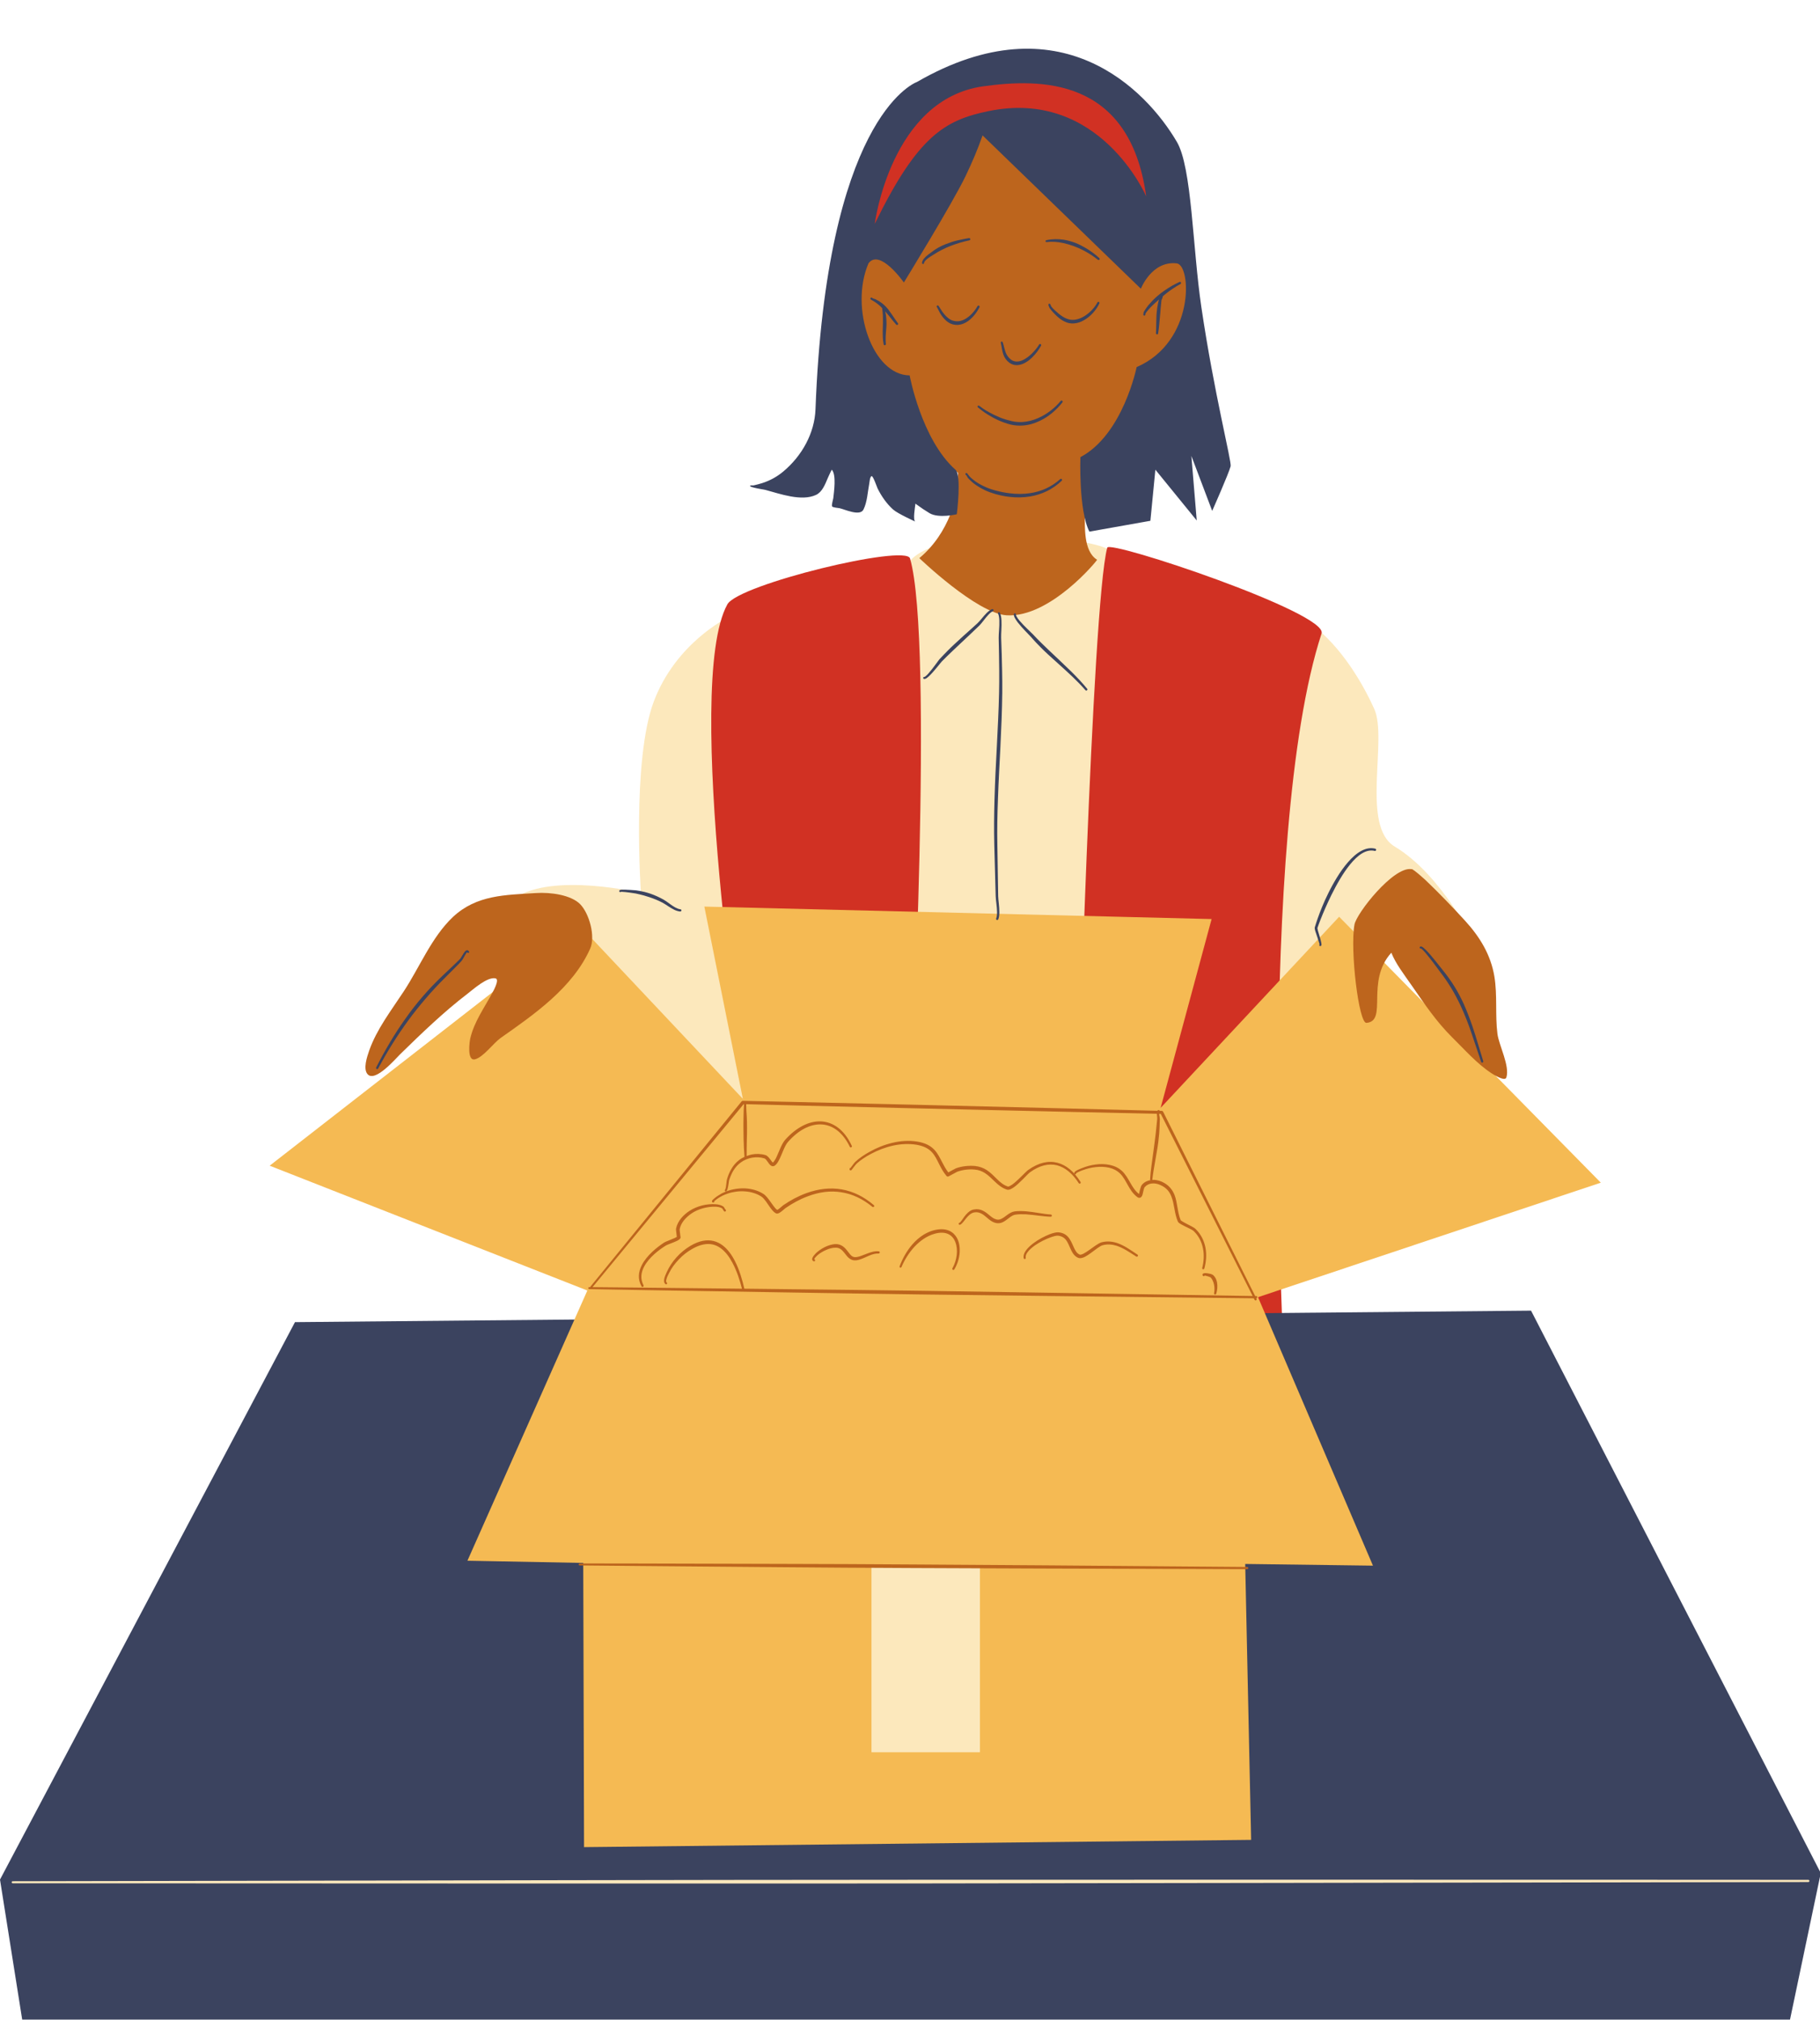 <?xml version="1.0" encoding="UTF-8"?><svg xmlns="http://www.w3.org/2000/svg" xmlns:xlink="http://www.w3.org/1999/xlink" height="107.8" preserveAspectRatio="xMidYMid meet" version="1.0" viewBox="0.0 -2.6 97.1 107.8" width="97.1" zoomAndPan="magnify"><defs><clipPath id="a"><path d="M 0 67 L 97.141 67 L 97.141 105.16 L 0 105.16 Z M 0 67"/></clipPath></defs><g><g id="change1_1"><path d="M 65.176 53.258 L 69.984 30.742 C 69.984 30.742 71.797 31.887 73.316 35.219 C 74.051 36.836 72.582 41.477 74.41 42.57 C 76.934 44.082 78.68 47.715 78.68 47.715 C 77.902 47.723 72.809 45.863 72.836 47.938 L 71.391 46.438 Z M 38.801 30.371 C 38.801 30.371 36.066 31.695 34.883 34.824 C 33.699 37.953 34.195 45.051 34.195 45.051 C 34.195 45.051 29.547 43.93 27.473 45.309 C 26.902 45.688 31.016 47.652 31.016 47.652 L 40.016 57.062 L 39.559 46.859 Z M 48.344 27.68 C 49.27 25.301 58.215 25.977 59.18 26.754 C 61.25 28.426 58.023 56.227 58.023 56.227 L 47.574 57.043 C 47.574 57.043 46.379 32.723 48.344 27.68" fill="#fce8bc" fill-rule="evenodd"/></g><g id="change2_1"><path d="M 47.863 9.922 L 47.852 9.926 C 47.863 9.914 47.867 9.914 47.863 9.922 Z M 47.992 9.914 L 48.023 9.281 C 48.293 8.672 48.613 8.094 48.984 7.539 C 50.324 5.562 53.375 2.625 55.996 4.141 C 57.309 4.898 57.797 6.516 58.828 7.566 C 59.355 8.105 60.613 8.293 61 8.926 L 61.074 8.922 C 61.391 9.898 61.445 10.898 61.402 11.906 C 61.953 11.375 63.078 10.582 63.555 11.547 C 63.867 12.184 63.664 13.059 63.465 13.695 C 63.023 15.121 62.09 16.492 60.707 16.996 C 60.234 18.891 59.414 20.598 57.82 22.059 C 57.84 23.078 57.824 24.082 57.871 24.91 C 57.898 25.422 57.777 26.805 58.531 27.266 C 58.562 27.281 56.035 30.367 53.711 30.23 C 52.113 30.133 49.047 27.18 49.047 27.18 C 50.625 25.871 51.191 23.801 51.109 22.629 C 50.266 21.938 49.633 20.965 49.164 19.922 C 48.773 19.16 48.512 18.363 48.344 17.535 C 45.746 17.562 45.148 13.074 46.234 11.344 C 46.672 10.648 47.352 11.266 47.699 11.711 C 47.738 11.762 47.777 11.809 47.812 11.859 C 47.812 11.707 47.809 11.551 47.809 11.398 C 47.805 11.082 47.797 10.77 47.805 10.453 C 47.805 10.332 47.809 10.215 47.816 10.094 C 47.82 10.051 47.863 9.949 47.863 9.922 L 47.992 9.914" fill="#bd651d" fill-rule="evenodd"/></g><g id="change3_1"><path d="M 59.074 26.621 C 58.254 29.637 57.488 57.285 57.488 57.285 L 68.504 70.035 C 68.504 70.035 66.988 41.961 70.508 31.199 C 70.867 30.105 59.188 26.195 59.074 26.621 Z M 38.805 29.648 C 36.426 33.969 39.742 55.34 39.742 55.34 L 48.59 55.656 C 48.59 55.656 49.84 31.641 48.551 27.195 C 48.328 26.422 39.398 28.574 38.805 29.648" fill="#d13123" fill-rule="evenodd"/></g><g clip-path="url(#a)" id="change4_1"><path d="M 15.738 67.945 L 81.684 67.332 L 97.141 97.34 L 95.5 105.16 L 1.184 105.16 L 0 97.688 L 15.738 67.945" fill="#3b435f" fill-rule="evenodd"/></g><g id="change5_1"><path d="M 39.633 56.031 L 37.578 45.773 L 64.641 46.438 L 61.922 56.512 L 71.445 46.316 L 85.406 60.504 L 67.117 66.613 L 73.25 80.938 L 66.434 80.848 L 66.75 95.57 L 31.16 95.957 L 31.117 80.793 L 24.938 80.676 L 31.336 66.258 L 14.387 59.598 L 30.891 46.75 L 39.633 56.031" fill="#f5ba53" fill-rule="evenodd"/></g><g id="change2_2"><path d="M 79.891 52.562 C 79.762 51.543 79.895 50.516 79.727 49.496 C 79.531 48.332 78.945 47.383 78.16 46.523 C 77.488 45.789 76.793 45.066 76.074 44.379 C 76.062 44.367 75.949 44.262 75.812 44.145 L 75.812 44.141 C 75.805 44.133 75.793 44.129 75.785 44.121 C 75.578 43.941 75.328 43.738 75.305 43.777 C 74.348 43.613 72.363 46.137 72.262 46.738 C 72.023 48.094 72.492 52.012 72.902 51.977 C 74.055 51.883 72.84 49.762 74.23 48.234 C 74.469 48.828 74.871 49.34 75.332 50.004 C 76.008 50.98 76.629 51.91 77.477 52.75 C 78.145 53.406 78.789 54.152 79.578 54.668 C 79.664 54.723 80.293 55.129 80.367 54.891 C 80.562 54.277 79.969 53.176 79.891 52.562 Z M 30.953 45.645 C 31.438 46.141 31.777 47.363 31.488 48.012 C 30.559 50.105 28.496 51.527 26.707 52.785 C 26.332 53.051 25.785 53.812 25.34 53.922 C 24.902 54.027 25.051 52.969 25.09 52.805 C 25.297 51.918 25.836 51.18 26.258 50.391 C 26.309 50.301 26.676 49.652 26.434 49.602 C 25.992 49.512 25.25 50.188 24.938 50.426 C 23.664 51.402 22.492 52.535 21.344 53.656 C 21.121 53.875 20.023 55.16 19.617 54.723 C 19.352 54.438 19.594 53.758 19.695 53.461 C 20.098 52.312 20.875 51.312 21.535 50.305 C 22.391 49.008 23.023 47.406 24.164 46.328 C 25.43 45.141 26.965 45.156 28.582 45.051 C 29.375 44.996 30.469 45.152 30.953 45.645" fill="#bd651d" fill-rule="evenodd"/></g><g id="change4_2"><path d="M 75.809 48.012 C 75.809 48.012 75.812 48.008 75.82 48.008 L 75.812 48.008 Z M 78.566 52.188 C 78.426 51.777 78.277 51.383 78.102 50.988 C 77.957 50.668 77.793 50.352 77.602 50.043 C 77.418 49.746 77.211 49.457 76.977 49.168 C 76.883 49.055 76.414 48.438 76.102 48.113 C 75.988 48 75.895 47.922 75.844 47.906 C 75.805 47.895 75.777 47.902 75.758 47.918 C 75.734 47.938 75.734 47.973 75.754 47.992 C 75.766 48.012 75.789 48.016 75.809 48.012 C 75.809 48.012 75.809 48.008 75.809 48.008 C 75.809 48.004 75.812 48.004 75.82 48.008 C 75.832 48.016 75.855 48.039 75.875 48.055 C 75.965 48.137 76.094 48.285 76.227 48.457 C 76.492 48.785 76.777 49.184 76.844 49.273 C 77.07 49.562 77.262 49.852 77.438 50.141 C 77.621 50.449 77.785 50.758 77.93 51.07 C 78.152 51.547 78.34 52.035 78.512 52.543 C 78.68 53.027 78.84 53.527 79.02 54.055 C 79.027 54.086 79.062 54.105 79.094 54.094 C 79.125 54.086 79.141 54.051 79.133 54.02 C 78.934 53.379 78.762 52.77 78.566 52.188 Z M 24.828 48.148 C 24.73 48.234 24.621 48.488 24.523 48.59 C 24.402 48.707 24.285 48.824 24.164 48.938 C 23.984 49.113 23.797 49.285 23.617 49.457 C 23.242 49.812 22.891 50.176 22.566 50.555 C 22.23 50.941 21.918 51.34 21.629 51.754 C 21.051 52.562 20.543 53.43 20.07 54.355 C 20.055 54.387 20.066 54.422 20.094 54.438 C 20.125 54.453 20.16 54.441 20.176 54.41 C 20.664 53.5 21.191 52.656 21.773 51.859 C 22.07 51.453 22.383 51.062 22.711 50.68 C 23.031 50.305 23.371 49.938 23.734 49.578 C 23.91 49.398 24.09 49.223 24.266 49.043 C 24.387 48.926 24.504 48.805 24.617 48.68 C 24.699 48.594 24.785 48.391 24.867 48.273 C 24.879 48.258 24.891 48.242 24.898 48.23 C 24.906 48.227 24.91 48.223 24.914 48.219 C 24.918 48.215 24.922 48.215 24.926 48.211 C 24.926 48.215 24.93 48.219 24.934 48.223 C 24.949 48.246 24.98 48.254 25.008 48.238 C 25.031 48.223 25.035 48.188 25.02 48.164 C 25 48.129 24.977 48.113 24.953 48.105 C 24.914 48.094 24.867 48.109 24.828 48.148 Z M 70.398 47.793 C 70.395 47.793 70.391 47.797 70.395 47.801 L 70.395 47.797 Z M 71.902 43.422 C 71.703 43.652 71.508 43.926 71.328 44.219 C 71.16 44.492 71 44.785 70.859 45.074 C 70.738 45.316 70.633 45.555 70.539 45.781 C 70.352 46.234 70.219 46.633 70.145 46.883 C 70.141 46.898 70.137 46.922 70.145 46.953 C 70.148 46.992 70.164 47.047 70.184 47.113 C 70.238 47.285 70.332 47.535 70.375 47.695 C 70.387 47.727 70.398 47.766 70.402 47.785 L 70.406 47.781 L 70.406 47.785 L 70.402 47.789 C 70.402 47.797 70.402 47.801 70.398 47.801 C 70.395 47.801 70.395 47.801 70.395 47.801 C 70.387 47.812 70.383 47.824 70.387 47.84 C 70.395 47.867 70.422 47.887 70.453 47.879 C 70.469 47.875 70.484 47.863 70.492 47.848 C 70.504 47.832 70.508 47.785 70.496 47.727 C 70.473 47.57 70.367 47.254 70.312 47.055 C 70.301 47 70.289 46.934 70.285 46.922 C 70.367 46.676 70.516 46.293 70.707 45.855 C 70.805 45.633 70.914 45.398 71.031 45.156 C 71.172 44.875 71.324 44.586 71.488 44.312 C 71.656 44.027 71.84 43.758 72.027 43.527 C 72.441 43.02 72.887 42.691 73.344 42.801 C 73.379 42.809 73.41 42.789 73.418 42.758 C 73.426 42.727 73.406 42.691 73.375 42.684 C 72.879 42.555 72.367 42.879 71.902 43.422 Z M 70.402 47.785 C 70.398 47.789 70.402 47.789 70.398 47.793 L 70.402 47.789 Z M 53.414 31.43 C 53.406 31.219 53.449 30.828 53.43 30.504 C 53.422 30.344 53.398 30.195 53.344 30.098 C 53.332 30.07 53.297 30.059 53.273 30.074 C 53.246 30.086 53.234 30.117 53.25 30.145 C 53.293 30.234 53.312 30.363 53.316 30.512 C 53.328 30.832 53.277 31.223 53.281 31.434 C 53.293 32.023 53.305 32.609 53.309 33.195 C 53.312 33.59 53.309 33.98 53.301 34.371 C 53.281 35.316 53.23 36.262 53.184 37.203 C 53.133 38.148 53.086 39.098 53.059 40.043 C 53.035 40.855 53.027 41.668 53.047 42.48 L 53.121 45.211 C 53.125 45.422 53.191 45.773 53.195 46.066 C 53.195 46.199 53.184 46.316 53.148 46.406 C 53.133 46.438 53.148 46.473 53.18 46.484 C 53.207 46.496 53.242 46.484 53.258 46.453 C 53.301 46.352 53.316 46.219 53.316 46.066 C 53.32 45.77 53.258 45.422 53.254 45.207 L 53.211 42.477 C 53.195 41.668 53.211 40.855 53.242 40.047 C 53.273 39.102 53.328 38.16 53.375 37.215 C 53.422 36.27 53.461 35.32 53.473 34.375 C 53.477 33.98 53.473 33.59 53.465 33.195 C 53.457 32.605 53.434 32.02 53.414 31.43 Z M 55.918 32.055 C 55.809 31.949 55.695 31.844 55.59 31.738 C 55.426 31.578 55.266 31.418 55.113 31.25 C 55.027 31.156 54.641 30.812 54.395 30.52 C 54.32 30.43 54.262 30.348 54.227 30.277 C 54.207 30.242 54.195 30.211 54.199 30.188 C 54.207 30.16 54.188 30.129 54.16 30.125 C 54.133 30.117 54.102 30.137 54.094 30.164 C 54.086 30.207 54.094 30.262 54.121 30.328 C 54.156 30.406 54.219 30.5 54.293 30.602 C 54.527 30.906 54.902 31.27 54.984 31.363 C 55.16 31.57 55.352 31.77 55.547 31.965 C 55.672 32.09 55.797 32.211 55.93 32.332 C 56.121 32.508 56.316 32.684 56.512 32.859 C 57.008 33.305 57.496 33.75 57.91 34.227 C 57.93 34.25 57.969 34.254 57.992 34.234 C 58.02 34.211 58.02 34.176 58 34.148 C 57.746 33.84 57.461 33.535 57.164 33.242 C 56.758 32.844 56.332 32.449 55.918 32.055 Z M 52.645 30.102 C 52.465 30.281 52.285 30.531 52.148 30.656 C 51.902 30.883 51.652 31.105 51.402 31.328 C 51.234 31.48 51.066 31.633 50.906 31.785 C 50.793 31.887 50.688 31.992 50.582 32.098 C 50.422 32.258 50.266 32.422 50.113 32.586 C 50.055 32.652 49.789 33.043 49.562 33.301 C 49.496 33.379 49.434 33.445 49.379 33.484 C 49.363 33.496 49.348 33.508 49.332 33.516 C 49.328 33.516 49.324 33.52 49.316 33.52 C 49.289 33.516 49.262 33.531 49.254 33.562 C 49.25 33.59 49.266 33.617 49.297 33.625 C 49.32 33.633 49.348 33.629 49.379 33.613 C 49.43 33.594 49.492 33.547 49.562 33.48 C 49.812 33.25 50.168 32.777 50.238 32.703 C 50.434 32.504 50.633 32.309 50.836 32.117 C 50.977 31.984 51.117 31.848 51.262 31.715 C 51.594 31.402 51.93 31.09 52.258 30.77 C 52.391 30.637 52.562 30.379 52.738 30.195 C 52.816 30.113 52.891 30.047 52.969 30.016 C 53 30.004 53.016 29.969 53.004 29.938 C 52.988 29.906 52.957 29.891 52.926 29.902 C 52.836 29.938 52.738 30.012 52.645 30.102 Z M 36.301 45.918 C 36.336 45.918 36.359 45.949 36.355 45.98 C 36.352 46.012 36.324 46.035 36.289 46.035 C 36.184 46.027 36.074 45.992 35.969 45.941 C 35.742 45.832 35.523 45.656 35.336 45.559 C 35.113 45.441 34.879 45.348 34.645 45.27 C 34.547 45.238 34.453 45.207 34.355 45.18 C 34.211 45.141 34.062 45.105 33.914 45.074 C 33.879 45.066 33.367 44.988 33.172 44.984 C 33.156 44.984 33.145 44.984 33.133 44.984 C 33.133 44.984 33.129 44.984 33.129 44.988 L 33.133 44.984 C 33.125 44.98 33.121 44.984 33.121 44.988 C 33.121 44.988 33.121 44.992 33.125 44.988 C 33.121 44.992 33.113 44.996 33.105 45 C 33.078 45.008 33.047 44.988 33.039 44.961 C 33.031 44.934 33.039 44.902 33.082 44.887 C 33.098 44.879 33.129 44.875 33.168 44.871 C 33.371 44.859 33.906 44.902 33.941 44.906 C 34.098 44.93 34.254 44.957 34.402 44.996 C 34.504 45.023 34.605 45.051 34.707 45.086 C 34.953 45.172 35.188 45.281 35.418 45.41 C 35.602 45.516 35.812 45.703 36.027 45.82 C 36.117 45.867 36.211 45.906 36.301 45.918" fill="#3b435f"/></g><g id="change1_2"><path d="M 52.281 80.977 L 52.281 90.895 L 46.496 90.895 L 46.496 80.977 L 52.281 80.977" fill="#fce8bc" fill-rule="evenodd"/></g><g id="change2_3"><path d="M 64.164 65.383 C 64.152 65.406 64.145 65.438 64.18 65.473 C 64.199 65.496 64.234 65.5 64.258 65.48 C 64.262 65.473 64.266 65.469 64.27 65.457 C 64.277 65.461 64.285 65.461 64.293 65.461 C 64.336 65.469 64.387 65.484 64.438 65.5 C 64.508 65.523 64.578 65.547 64.598 65.57 C 64.637 65.609 64.664 65.656 64.688 65.703 C 64.727 65.777 64.754 65.863 64.773 65.949 C 64.801 66.102 64.801 66.266 64.773 66.398 C 64.766 66.43 64.781 66.461 64.812 66.469 C 64.844 66.48 64.879 66.461 64.887 66.43 C 64.945 66.254 64.969 66.027 64.93 65.82 C 64.914 65.75 64.895 65.68 64.863 65.617 C 64.828 65.551 64.781 65.488 64.73 65.438 C 64.703 65.418 64.652 65.391 64.586 65.371 C 64.488 65.344 64.359 65.328 64.281 65.332 C 64.215 65.336 64.176 65.359 64.164 65.383 Z M 46.59 64.184 C 46.379 64.23 46.16 64.332 45.961 64.402 C 45.82 64.453 45.688 64.492 45.574 64.473 C 45.445 64.449 45.367 64.352 45.285 64.242 C 45.191 64.121 45.098 63.988 44.965 63.898 C 44.855 63.82 44.723 63.773 44.543 63.781 C 44.371 63.797 44.18 63.852 44.004 63.941 C 43.828 64.027 43.668 64.141 43.543 64.254 C 43.516 64.285 43.379 64.418 43.344 64.52 C 43.324 64.57 43.324 64.613 43.348 64.648 C 43.359 64.668 43.383 64.688 43.418 64.699 C 43.445 64.707 43.477 64.695 43.484 64.668 C 43.496 64.637 43.48 64.605 43.453 64.598 C 43.445 64.598 43.441 64.594 43.441 64.59 C 43.438 64.586 43.441 64.582 43.445 64.578 C 43.453 64.555 43.469 64.527 43.488 64.504 C 43.543 64.438 43.613 64.375 43.637 64.355 C 43.758 64.258 43.91 64.164 44.074 64.094 C 44.23 64.023 44.398 63.977 44.555 63.973 C 44.68 63.965 44.777 64 44.855 64.055 C 44.996 64.156 45.09 64.312 45.195 64.434 C 45.293 64.543 45.402 64.625 45.547 64.645 C 45.641 64.656 45.746 64.645 45.855 64.609 C 46.016 64.562 46.191 64.473 46.367 64.398 C 46.535 64.328 46.707 64.273 46.871 64.285 C 46.902 64.285 46.934 64.262 46.938 64.23 C 46.938 64.195 46.914 64.168 46.883 64.168 C 46.785 64.156 46.688 64.164 46.59 64.184 Z M 56.055 62.32 C 56.09 62.32 56.117 62.297 56.117 62.266 C 56.121 62.23 56.094 62.203 56.062 62.203 C 55.641 62.176 55.18 62.066 54.734 62.031 C 54.531 62.016 54.332 62.012 54.145 62.035 C 53.992 62.055 53.863 62.133 53.738 62.223 C 53.633 62.301 53.527 62.387 53.414 62.438 C 53.367 62.461 53.312 62.477 53.258 62.477 C 53.105 62.477 52.98 62.395 52.859 62.301 C 52.727 62.191 52.59 62.07 52.434 61.996 C 52.297 61.93 52.145 61.898 51.957 61.934 C 51.84 61.953 51.734 62.016 51.645 62.098 C 51.508 62.219 51.398 62.387 51.312 62.512 C 51.262 62.578 51.223 62.633 51.184 62.645 C 51.156 62.652 51.141 62.684 51.148 62.711 C 51.156 62.738 51.184 62.758 51.215 62.75 C 51.27 62.734 51.332 62.672 51.406 62.582 C 51.496 62.473 51.602 62.316 51.738 62.207 C 51.812 62.148 51.895 62.102 51.984 62.09 C 52.133 62.066 52.25 62.098 52.355 62.152 C 52.531 62.242 52.672 62.398 52.828 62.512 C 52.957 62.605 53.098 62.668 53.258 62.668 C 53.344 62.668 53.422 62.648 53.496 62.613 C 53.617 62.559 53.73 62.461 53.848 62.375 C 53.945 62.301 54.047 62.23 54.168 62.211 C 54.344 62.184 54.531 62.184 54.723 62.191 C 55.168 62.219 55.637 62.309 56.055 62.32 Z M 59.621 63.73 C 59.355 63.641 59.078 63.609 58.777 63.684 C 58.695 63.703 58.582 63.77 58.453 63.855 C 58.246 63.996 58 64.191 57.805 64.293 C 57.754 64.316 57.707 64.336 57.668 64.344 C 57.645 64.348 57.625 64.352 57.609 64.344 C 57.441 64.277 57.363 64.113 57.281 63.938 C 57.195 63.742 57.109 63.535 56.969 63.383 C 56.844 63.254 56.68 63.164 56.438 63.152 C 56.34 63.152 56.18 63.188 55.996 63.258 C 55.727 63.363 55.398 63.535 55.129 63.738 C 54.957 63.867 54.812 64.008 54.719 64.145 C 54.629 64.277 54.59 64.414 54.617 64.535 C 54.625 64.566 54.652 64.586 54.684 64.578 C 54.711 64.57 54.73 64.543 54.723 64.516 C 54.707 64.418 54.746 64.316 54.82 64.215 C 54.91 64.09 55.051 63.969 55.211 63.852 C 55.477 63.668 55.797 63.512 56.059 63.418 C 56.215 63.363 56.348 63.328 56.43 63.332 C 56.613 63.344 56.738 63.414 56.832 63.512 C 56.984 63.68 57.059 63.93 57.16 64.133 C 57.25 64.309 57.363 64.453 57.539 64.52 C 57.625 64.551 57.75 64.527 57.887 64.457 C 58.09 64.352 58.344 64.145 58.551 63.996 C 58.656 63.922 58.75 63.863 58.82 63.844 C 59.086 63.77 59.336 63.797 59.574 63.871 C 59.945 63.992 60.289 64.234 60.621 64.445 C 60.648 64.461 60.684 64.453 60.703 64.426 C 60.723 64.398 60.715 64.363 60.688 64.344 C 60.352 64.121 60 63.863 59.621 63.73 Z M 49.781 63.055 C 49.605 63.105 49.438 63.184 49.281 63.277 C 49.051 63.418 48.844 63.602 48.664 63.812 C 48.371 64.152 48.145 64.566 47.996 64.965 C 47.984 64.992 47.996 65.023 48.023 65.035 C 48.051 65.047 48.082 65.031 48.094 65.008 C 48.258 64.625 48.492 64.242 48.789 63.922 C 48.934 63.766 49.098 63.625 49.27 63.508 C 49.445 63.391 49.633 63.297 49.836 63.238 C 50.461 63.051 50.828 63.289 50.973 63.684 C 51.125 64.086 51.059 64.637 50.812 65.074 C 50.797 65.102 50.805 65.137 50.836 65.152 C 50.863 65.172 50.898 65.16 50.914 65.133 C 51.109 64.809 51.215 64.422 51.203 64.062 C 51.199 63.785 51.125 63.531 50.98 63.34 C 50.758 63.043 50.367 62.891 49.781 63.055 Z M 45.355 59.742 C 45.352 59.746 45.352 59.746 45.352 59.75 C 45.352 59.75 45.355 59.746 45.355 59.746 Z M 47.641 58.527 C 47.223 58.621 46.82 58.777 46.453 58.977 C 46.32 59.047 46.191 59.121 46.066 59.207 C 45.941 59.289 45.824 59.379 45.711 59.48 C 45.633 59.551 45.48 59.773 45.434 59.824 C 45.383 59.875 45.336 59.836 45.328 59.812 C 45.324 59.805 45.32 59.785 45.332 59.746 C 45.34 59.727 45.363 59.711 45.383 59.711 C 45.449 59.629 45.566 59.453 45.633 59.391 C 45.746 59.285 45.867 59.191 45.996 59.102 C 46.121 59.016 46.254 58.934 46.391 58.859 C 46.762 58.648 47.18 58.48 47.605 58.379 C 48.039 58.273 48.488 58.242 48.922 58.309 C 49.383 58.383 49.656 58.543 49.855 58.754 C 50.027 58.941 50.141 59.168 50.262 59.406 C 50.355 59.586 50.453 59.773 50.594 59.957 C 50.723 59.887 50.977 59.746 51 59.738 C 51.16 59.68 51.332 59.641 51.504 59.621 C 51.676 59.602 51.852 59.598 52.02 59.613 C 52.273 59.641 52.473 59.723 52.645 59.832 C 52.859 59.973 53.027 60.152 53.203 60.324 C 53.367 60.484 53.539 60.633 53.766 60.707 C 53.797 60.719 53.832 60.703 53.875 60.68 C 53.938 60.652 54.012 60.602 54.086 60.543 C 54.383 60.305 54.73 59.914 54.859 59.824 C 55.414 59.43 55.941 59.316 56.414 59.441 C 56.887 59.562 57.309 59.918 57.648 60.465 C 57.668 60.492 57.66 60.527 57.633 60.547 C 57.605 60.562 57.566 60.555 57.551 60.527 C 57.223 60.016 56.824 59.684 56.383 59.574 C 55.941 59.469 55.461 59.582 54.953 59.949 C 54.805 60.059 54.383 60.555 54.062 60.77 C 53.984 60.82 53.91 60.859 53.848 60.875 C 53.797 60.887 53.754 60.887 53.711 60.871 C 53.461 60.789 53.266 60.629 53.082 60.453 C 52.91 60.293 52.75 60.117 52.543 59.988 C 52.395 59.895 52.223 59.824 52.004 59.805 C 51.848 59.789 51.688 59.793 51.527 59.812 C 51.371 59.832 51.215 59.867 51.066 59.922 C 51.043 59.93 50.77 60.082 50.66 60.141 C 50.641 60.152 50.625 60.16 50.617 60.164 C 50.547 60.203 50.496 60.145 50.496 60.145 C 50.316 59.93 50.199 59.703 50.094 59.492 C 49.98 59.266 49.883 59.055 49.719 58.879 C 49.547 58.691 49.301 58.551 48.895 58.48 C 48.48 58.414 48.055 58.438 47.641 58.527 Z M 44.887 61.016 C 45.469 61.105 46.02 61.363 46.543 61.793 C 46.57 61.812 46.605 61.809 46.629 61.785 C 46.648 61.758 46.645 61.723 46.617 61.699 C 46.086 61.246 45.516 60.969 44.91 60.863 C 44.309 60.758 43.676 60.824 43.012 61.066 C 42.793 61.145 42.586 61.242 42.379 61.348 C 42.176 61.457 41.977 61.578 41.789 61.707 C 41.762 61.727 41.691 61.793 41.613 61.855 C 41.562 61.898 41.508 61.941 41.469 61.957 C 41.398 61.918 41.328 61.832 41.258 61.734 C 41.145 61.586 41.031 61.406 40.914 61.273 C 40.852 61.199 40.785 61.137 40.719 61.098 C 40.434 60.918 40.102 60.828 39.762 60.809 C 39.426 60.793 39.082 60.848 38.781 60.957 C 38.688 60.992 38.594 61.035 38.504 61.078 C 38.418 61.129 38.332 61.18 38.25 61.234 C 38.199 61.273 38.098 61.348 38.039 61.406 C 38.012 61.434 37.992 61.457 37.988 61.473 C 37.977 61.5 37.984 61.523 37.992 61.535 C 38.004 61.551 38.027 61.566 38.07 61.559 C 38.102 61.555 38.117 61.527 38.113 61.496 C 38.113 61.492 38.113 61.488 38.109 61.488 C 38.121 61.48 38.133 61.473 38.141 61.465 C 38.195 61.418 38.273 61.359 38.316 61.332 C 38.395 61.281 38.477 61.234 38.562 61.191 C 38.648 61.152 38.734 61.117 38.824 61.086 C 39.113 60.988 39.434 60.945 39.75 60.969 C 40.062 60.992 40.367 61.078 40.621 61.246 C 40.707 61.301 40.781 61.395 40.859 61.496 C 40.973 61.656 41.086 61.836 41.195 61.965 C 41.266 62.051 41.34 62.113 41.41 62.145 C 41.445 62.16 41.512 62.156 41.586 62.113 C 41.699 62.051 41.855 61.895 41.898 61.867 C 42.082 61.742 42.273 61.621 42.469 61.516 C 42.664 61.41 42.867 61.316 43.078 61.238 C 43.707 60.996 44.309 60.922 44.887 61.016 Z M 38.652 61.855 C 38.633 61.816 38.605 61.789 38.586 61.773 C 38.523 61.734 38.461 61.707 38.395 61.691 C 38.328 61.672 38.262 61.66 38.191 61.656 C 37.953 61.637 37.703 61.66 37.461 61.719 C 37.219 61.781 36.984 61.879 36.781 62.012 C 36.621 62.117 36.465 62.25 36.34 62.402 C 36.211 62.562 36.113 62.742 36.07 62.945 C 36.066 62.965 36.066 63.004 36.07 63.055 C 36.078 63.156 36.102 63.316 36.109 63.395 C 36.105 63.398 36.098 63.402 36.09 63.406 C 36.055 63.426 36.016 63.449 35.969 63.469 C 35.777 63.555 35.52 63.645 35.438 63.695 C 35.035 63.957 34.5 64.395 34.242 64.902 C 34.059 65.258 34.012 65.648 34.227 66.035 C 34.242 66.062 34.281 66.074 34.309 66.059 C 34.336 66.043 34.348 66.008 34.332 65.977 C 34.148 65.629 34.203 65.285 34.371 64.973 C 34.629 64.492 35.148 64.09 35.535 63.852 C 35.625 63.797 35.941 63.699 36.125 63.605 C 36.211 63.562 36.27 63.516 36.293 63.477 C 36.297 63.477 36.312 63.453 36.309 63.414 C 36.309 63.406 36.305 63.391 36.301 63.367 C 36.293 63.301 36.277 63.176 36.266 63.078 C 36.262 63.035 36.258 62.996 36.262 62.984 C 36.293 62.812 36.379 62.656 36.484 62.52 C 36.598 62.379 36.734 62.258 36.879 62.156 C 37.062 62.027 37.277 61.934 37.5 61.871 C 37.727 61.809 37.961 61.777 38.184 61.785 C 38.242 61.789 38.305 61.797 38.363 61.809 C 38.418 61.824 38.473 61.844 38.523 61.871 C 38.539 61.883 38.555 61.906 38.566 61.93 C 38.594 61.969 38.613 62.008 38.625 62.023 C 38.664 62.066 38.703 62.043 38.719 62.023 C 38.723 62.02 38.734 62.004 38.73 61.973 C 38.727 61.949 38.711 61.93 38.688 61.926 C 38.676 61.902 38.664 61.875 38.652 61.855 Z M 66.832 66.551 L 61.93 56.832 C 61.91 56.832 61.871 56.832 61.84 56.832 C 61.848 56.859 61.848 56.887 61.852 56.918 C 61.867 56.996 61.883 57.074 61.879 57.129 C 61.875 57.281 61.867 57.434 61.863 57.586 C 61.855 57.688 61.852 57.793 61.844 57.895 C 61.832 58.043 61.816 58.191 61.797 58.34 C 61.785 58.438 61.77 58.539 61.754 58.637 C 61.719 58.863 61.676 59.094 61.637 59.32 C 61.578 59.66 61.516 60 61.477 60.344 C 61.477 60.352 61.465 60.348 61.465 60.355 C 61.633 60.344 61.812 60.379 61.977 60.449 C 62.352 60.617 62.543 60.867 62.66 61.152 C 62.824 61.57 62.812 62.074 62.992 62.508 C 63 62.516 63.039 62.547 63.078 62.57 C 63.215 62.656 63.445 62.766 63.605 62.852 C 63.688 62.898 63.75 62.938 63.781 62.969 C 64.07 63.246 64.238 63.594 64.312 63.965 C 64.383 64.328 64.355 64.719 64.254 65.082 C 64.242 65.113 64.211 65.133 64.18 65.125 C 64.148 65.117 64.129 65.082 64.141 65.055 C 64.23 64.703 64.25 64.336 64.176 63.992 C 64.105 63.648 63.945 63.332 63.676 63.078 C 63.586 62.996 63.23 62.848 63.023 62.73 C 62.965 62.695 62.914 62.664 62.883 62.637 C 62.863 62.613 62.848 62.594 62.84 62.578 C 62.652 62.145 62.66 61.641 62.488 61.223 C 62.391 60.977 62.223 60.766 61.898 60.625 C 61.758 60.562 61.602 60.531 61.457 60.547 C 61.316 60.559 61.184 60.617 61.078 60.734 C 61.039 60.773 61.023 60.855 61.004 60.934 C 60.98 61.039 60.961 61.145 60.93 61.207 C 60.895 61.277 60.848 61.309 60.797 61.312 C 60.766 61.316 60.727 61.309 60.684 61.277 C 60.445 61.102 60.301 60.867 60.168 60.629 C 60.039 60.402 59.926 60.172 59.734 59.992 C 59.594 59.863 59.418 59.762 59.168 59.703 C 58.941 59.652 58.703 59.645 58.465 59.672 C 58.223 59.695 57.984 59.758 57.77 59.836 C 57.742 59.844 57.648 59.879 57.559 59.922 C 57.508 59.945 57.461 59.969 57.43 59.992 C 57.426 59.996 57.418 60 57.414 60.004 C 57.41 60.008 57.41 60.008 57.41 60.012 C 57.414 60.012 57.414 60.012 57.414 60.012 C 57.41 60.035 57.395 60.055 57.367 60.059 C 57.34 60.062 57.312 60.043 57.309 60.016 C 57.301 59.98 57.328 59.934 57.383 59.891 C 57.484 59.82 57.688 59.738 57.727 59.727 C 57.949 59.637 58.195 59.566 58.445 59.535 C 58.703 59.5 58.957 59.504 59.199 59.555 C 59.484 59.613 59.688 59.727 59.848 59.867 C 60.055 60.059 60.184 60.301 60.32 60.539 C 60.441 60.746 60.566 60.953 60.77 61.109 C 60.773 61.09 60.777 61.066 60.781 61.051 C 60.797 60.98 60.812 60.898 60.836 60.824 C 60.859 60.734 60.891 60.652 60.934 60.605 C 61.059 60.465 61.219 60.395 61.387 60.367 C 61.375 60.355 61.355 60.352 61.359 60.332 C 61.375 60.086 61.398 59.836 61.434 59.59 C 61.477 59.246 61.527 58.902 61.574 58.559 C 61.586 58.469 61.598 58.379 61.609 58.285 C 61.629 58.148 61.645 58.012 61.66 57.875 L 61.738 57.117 C 61.746 57.043 61.727 56.926 61.719 56.828 C 60.391 56.801 54.102 56.664 48.57 56.531 C 44.387 56.434 40.645 56.34 39.809 56.316 C 39.812 56.387 39.816 56.578 39.82 56.66 C 39.828 56.762 39.836 56.859 39.84 56.957 C 39.844 57.059 39.848 57.156 39.852 57.254 C 39.852 57.379 39.855 57.504 39.855 57.629 C 39.855 57.824 39.852 58.023 39.844 58.223 C 39.84 58.512 39.832 58.797 39.836 59.082 C 39.922 59.051 40.012 59.02 40.102 59 C 40.344 58.953 40.598 58.961 40.836 59.031 C 40.891 59.047 40.938 59.082 40.984 59.129 C 41.059 59.203 41.125 59.312 41.188 59.387 C 41.199 59.402 41.211 59.414 41.223 59.422 C 41.227 59.426 41.23 59.43 41.234 59.434 C 41.285 59.387 41.332 59.316 41.379 59.234 C 41.457 59.09 41.527 58.902 41.605 58.727 C 41.691 58.523 41.785 58.332 41.895 58.211 C 42.504 57.535 43.18 57.207 43.801 57.234 C 44.457 57.266 45.055 57.688 45.445 58.539 C 45.461 58.566 45.445 58.605 45.418 58.617 C 45.387 58.633 45.352 58.617 45.34 58.59 C 44.961 57.805 44.402 57.41 43.793 57.395 C 43.215 57.379 42.594 57.699 42.035 58.336 C 41.938 58.445 41.859 58.621 41.781 58.801 C 41.703 58.984 41.629 59.176 41.547 59.324 C 41.488 59.434 41.426 59.523 41.355 59.578 C 41.316 59.613 41.273 59.625 41.23 59.625 C 41.191 59.625 41.156 59.609 41.117 59.582 C 41.055 59.535 40.992 59.441 40.93 59.352 C 40.883 59.289 40.84 59.227 40.781 59.207 C 40.574 59.141 40.348 59.133 40.133 59.168 C 39.914 59.207 39.703 59.293 39.527 59.422 C 39.367 59.535 39.242 59.68 39.141 59.836 C 39.039 60 38.965 60.18 38.902 60.363 C 38.883 60.434 38.863 60.68 38.82 60.824 C 38.805 60.891 38.777 60.938 38.754 60.957 C 38.73 60.977 38.695 60.973 38.68 60.949 C 38.66 60.926 38.664 60.891 38.688 60.871 C 38.691 60.867 38.695 60.859 38.699 60.852 C 38.711 60.82 38.719 60.785 38.727 60.742 C 38.754 60.594 38.766 60.391 38.785 60.328 C 38.84 60.133 38.918 59.938 39.023 59.766 C 39.129 59.586 39.262 59.426 39.434 59.297 C 39.523 59.227 39.621 59.172 39.723 59.125 C 39.723 59.121 39.719 59.121 39.719 59.117 C 39.695 58.809 39.68 58.496 39.672 58.188 C 39.668 58 39.664 57.812 39.664 57.629 C 39.66 57.504 39.664 57.383 39.664 57.258 L 39.676 56.664 C 39.68 56.59 39.691 56.422 39.695 56.34 C 39.691 56.332 39.691 56.32 39.691 56.312 C 39.688 56.312 39.68 56.312 39.676 56.312 L 31.613 66.078 C 32.344 66.086 35.469 66.113 39.586 66.16 C 39.469 65.711 39.309 65.203 39.07 64.766 C 38.902 64.449 38.695 64.176 38.445 63.996 C 38.191 63.812 37.891 63.73 37.535 63.801 C 37.348 63.836 37.145 63.914 36.922 64.043 C 36.668 64.188 36.426 64.375 36.219 64.598 C 36.008 64.816 35.824 65.062 35.695 65.328 C 35.664 65.391 35.586 65.527 35.555 65.656 C 35.535 65.727 35.527 65.797 35.57 65.832 C 35.594 65.852 35.598 65.883 35.582 65.906 C 35.562 65.93 35.527 65.934 35.508 65.918 C 35.441 65.871 35.422 65.793 35.43 65.699 C 35.441 65.547 35.539 65.352 35.574 65.273 C 35.703 64.988 35.883 64.719 36.094 64.484 C 36.312 64.242 36.562 64.039 36.828 63.879 C 37.066 63.738 37.289 63.648 37.496 63.609 C 37.914 63.527 38.262 63.633 38.551 63.848 C 38.82 64.051 39.039 64.348 39.211 64.691 C 39.449 65.152 39.605 65.695 39.711 66.16 C 40.48 66.168 41.285 66.176 42.113 66.188 C 43.262 66.199 44.457 66.215 45.672 66.227 C 46.844 66.242 48.035 66.258 49.23 66.273 C 51.66 66.309 54.094 66.348 56.344 66.383 C 61.637 66.465 65.918 66.535 66.832 66.551 Z M 39.793 56.324 C 39.797 56.324 39.793 56.32 39.797 56.316 C 39.793 56.316 39.793 56.32 39.793 56.32 Z M 67.023 66.668 L 67.039 66.699 C 67.055 66.73 67.043 66.766 67.012 66.781 C 66.984 66.797 66.949 66.781 66.934 66.754 L 66.891 66.672 C 66.145 66.664 61.781 66.617 56.344 66.555 C 54.094 66.527 51.66 66.5 49.227 66.469 C 48.035 66.453 46.84 66.438 45.668 66.418 C 44.453 66.402 43.258 66.383 42.113 66.363 C 36.133 66.27 31.441 66.184 31.441 66.184 C 31.41 66.184 31.387 66.16 31.387 66.129 C 31.387 66.102 31.41 66.078 31.441 66.078 C 31.441 66.078 31.465 66.078 31.504 66.078 C 31.504 66.066 31.492 66.059 31.5 66.051 L 39.566 56.168 C 39.586 56.148 39.609 56.137 39.637 56.137 C 39.637 56.137 43.824 56.227 48.574 56.34 C 54.172 56.473 60.531 56.633 61.754 56.668 C 61.766 56.656 61.766 56.637 61.777 56.633 C 61.797 56.629 61.824 56.625 61.855 56.641 C 61.867 56.645 61.863 56.66 61.867 56.668 C 61.938 56.672 61.984 56.672 61.984 56.672 C 62.012 56.672 62.039 56.691 62.055 56.719 L 66.965 66.551 C 66.996 66.551 67.016 66.555 67.016 66.555 C 67.051 66.555 67.078 66.578 67.078 66.613 C 67.074 66.645 67.051 66.66 67.023 66.668 Z M 66.539 81.008 C 66.57 81.008 66.598 81.035 66.598 81.066 C 66.598 81.102 66.57 81.125 66.539 81.125 C 66.539 81.125 61.84 81.113 55.855 81.094 C 53.602 81.086 51.168 81.078 48.73 81.066 C 47.535 81.059 46.344 81.055 45.168 81.047 C 43.953 81.039 42.758 81.031 41.609 81.02 C 35.625 80.973 30.926 80.926 30.926 80.926 C 30.895 80.926 30.871 80.902 30.871 80.871 C 30.871 80.844 30.895 80.82 30.926 80.82 C 30.926 80.82 35.625 80.824 41.609 80.844 C 42.758 80.844 43.953 80.848 45.172 80.855 C 46.344 80.859 47.539 80.867 48.734 80.875 C 51.168 80.891 53.602 80.906 55.855 80.922 C 61.84 80.969 66.539 81.008 66.539 81.008" fill="#bd651d" fill-rule="evenodd"/></g><g id="change4_3"><path d="M 51.547 22.746 C 51.539 22.734 51.527 22.727 51.523 22.734 C 51.516 22.738 51.531 22.738 51.531 22.738 C 51.539 22.742 51.543 22.746 51.547 22.746 Z M 56.562 22.965 C 56.586 22.941 56.625 22.941 56.648 22.969 C 56.668 22.992 56.668 23.027 56.645 23.051 C 56.16 23.516 55.586 23.781 54.977 23.887 C 54.609 23.949 54.227 23.957 53.844 23.91 C 53.598 23.883 53.348 23.828 53.105 23.762 C 52.902 23.703 52.707 23.633 52.52 23.543 C 52.332 23.449 52.152 23.344 51.984 23.219 C 51.922 23.172 51.863 23.125 51.809 23.07 C 51.75 23.02 51.699 22.965 51.648 22.91 C 51.621 22.883 51.59 22.805 51.559 22.762 C 51.539 22.758 51.523 22.746 51.516 22.727 C 51.496 22.695 51.508 22.672 51.512 22.668 C 51.516 22.652 51.527 22.645 51.543 22.641 C 51.551 22.637 51.566 22.637 51.586 22.645 C 51.59 22.648 51.598 22.652 51.605 22.664 C 51.629 22.691 51.699 22.793 51.734 22.828 C 51.785 22.879 51.84 22.93 51.895 22.973 C 51.949 23.02 52.008 23.062 52.066 23.105 C 52.23 23.215 52.406 23.309 52.59 23.391 C 52.77 23.469 52.961 23.535 53.152 23.582 C 53.391 23.645 53.629 23.691 53.863 23.719 C 54.234 23.766 54.598 23.766 54.945 23.715 C 55.535 23.629 56.086 23.395 56.562 22.965 Z M 61.031 14.238 C 61.059 14.246 61.078 14.234 61.09 14.227 C 61.102 14.219 61.105 14.203 61.109 14.188 C 61.113 14.176 61.113 14.148 61.113 14.137 C 61.121 14.117 61.133 14.102 61.145 14.082 C 61.164 14.055 61.184 14.027 61.207 14 C 61.266 13.926 61.332 13.855 61.398 13.785 C 61.465 13.719 61.531 13.652 61.602 13.59 C 61.68 13.516 61.758 13.445 61.84 13.375 C 61.836 13.383 61.828 13.395 61.828 13.402 C 61.809 13.473 61.789 13.547 61.777 13.617 C 61.762 13.691 61.75 13.766 61.738 13.836 C 61.73 13.918 61.719 14 61.711 14.078 C 61.707 14.133 61.703 14.188 61.699 14.242 C 61.695 14.367 61.691 14.492 61.688 14.617 C 61.684 14.805 61.684 14.992 61.672 15.18 C 61.668 15.211 61.695 15.238 61.727 15.242 C 61.758 15.246 61.789 15.223 61.789 15.191 C 61.809 15.055 61.828 14.922 61.84 14.789 C 61.859 14.602 61.875 14.414 61.891 14.227 C 61.898 14.18 61.902 14.129 61.906 14.078 C 61.91 14.008 61.914 13.934 61.922 13.859 L 61.965 13.43 C 61.969 13.398 61.988 13.363 62.004 13.332 C 62.02 13.293 62.031 13.258 62.035 13.23 C 62.035 13.227 62.027 13.223 62.027 13.219 C 62.102 13.152 62.176 13.09 62.258 13.027 C 62.484 12.852 62.727 12.691 62.98 12.555 C 63.008 12.539 63.02 12.504 63.008 12.473 C 62.992 12.445 62.957 12.434 62.926 12.445 C 62.656 12.57 62.398 12.715 62.152 12.887 C 62.008 12.984 61.863 13.094 61.73 13.211 C 61.641 13.289 61.559 13.371 61.473 13.457 C 61.406 13.527 61.34 13.602 61.273 13.68 C 61.211 13.758 61.152 13.836 61.098 13.922 C 61.078 13.953 61.055 13.984 61.035 14.02 C 61.023 14.047 61.012 14.07 61.004 14.094 C 61 14.105 61.008 14.129 61.012 14.145 C 61.004 14.152 60.996 14.16 60.996 14.172 C 60.988 14.199 61.004 14.23 61.031 14.238 Z M 47.461 14.293 C 47.574 14.438 47.688 14.582 47.812 14.719 C 47.836 14.742 47.871 14.746 47.898 14.727 C 47.922 14.703 47.926 14.668 47.902 14.641 C 47.793 14.496 47.695 14.344 47.594 14.195 C 47.523 14.094 47.453 13.992 47.379 13.895 C 47.344 13.855 47.309 13.812 47.27 13.773 C 47.215 13.715 47.156 13.66 47.094 13.609 C 47.031 13.559 46.965 13.512 46.898 13.469 C 46.828 13.43 46.762 13.391 46.688 13.355 C 46.68 13.352 46.602 13.336 46.555 13.316 C 46.551 13.297 46.531 13.281 46.512 13.277 C 46.473 13.27 46.457 13.293 46.449 13.297 C 46.434 13.312 46.422 13.344 46.457 13.379 C 46.477 13.398 46.605 13.465 46.621 13.477 C 46.684 13.516 46.746 13.559 46.805 13.605 C 46.863 13.648 46.918 13.695 46.973 13.746 C 47.004 13.777 47.035 13.809 47.062 13.84 C 47.066 13.855 47.07 13.875 47.07 13.883 L 47.086 14.023 C 47.094 14.09 47.098 14.16 47.102 14.227 C 47.102 14.297 47.105 14.363 47.105 14.434 C 47.109 14.555 47.105 14.676 47.102 14.797 C 47.094 14.988 47.09 15.176 47.098 15.363 C 47.102 15.5 47.117 15.637 47.145 15.773 C 47.148 15.805 47.18 15.828 47.211 15.82 C 47.242 15.816 47.266 15.785 47.262 15.754 C 47.254 15.668 47.25 15.582 47.25 15.496 C 47.25 15.281 47.273 15.07 47.289 14.859 C 47.293 14.801 47.297 14.742 47.297 14.688 C 47.297 14.598 47.293 14.512 47.289 14.422 C 47.281 14.352 47.273 14.281 47.266 14.211 C 47.254 14.145 47.242 14.078 47.227 14.016 C 47.227 14.016 47.23 14.016 47.23 14.02 C 47.309 14.109 47.387 14.199 47.461 14.293 Z M 56.723 10.367 C 56.816 10.391 56.91 10.414 57.008 10.441 C 57.102 10.469 57.195 10.5 57.285 10.531 C 57.473 10.602 57.652 10.68 57.828 10.773 C 58.094 10.914 58.348 11.078 58.574 11.262 C 58.602 11.281 58.637 11.277 58.656 11.254 C 58.68 11.23 58.676 11.191 58.652 11.172 C 58.43 10.969 58.18 10.781 57.91 10.625 C 57.73 10.52 57.547 10.426 57.355 10.352 C 57.258 10.316 57.156 10.285 57.059 10.258 C 56.957 10.23 56.855 10.207 56.754 10.191 C 56.445 10.145 56.133 10.148 55.828 10.215 C 55.797 10.219 55.777 10.246 55.781 10.273 C 55.785 10.305 55.812 10.324 55.844 10.316 C 56.137 10.281 56.43 10.305 56.723 10.367 Z M 50.719 10.52 C 51.043 10.395 51.375 10.297 51.719 10.223 C 51.75 10.219 51.77 10.188 51.766 10.152 C 51.758 10.121 51.727 10.102 51.695 10.105 C 51.484 10.141 51.273 10.18 51.07 10.23 C 50.859 10.281 50.656 10.348 50.457 10.426 C 50.324 10.48 50.191 10.539 50.066 10.609 C 49.941 10.68 49.82 10.758 49.707 10.848 C 49.613 10.918 49.414 11.051 49.297 11.195 C 49.234 11.273 49.191 11.355 49.191 11.434 C 49.191 11.461 49.215 11.484 49.242 11.488 C 49.273 11.488 49.297 11.465 49.297 11.438 C 49.305 11.367 49.371 11.301 49.445 11.234 C 49.566 11.129 49.723 11.039 49.805 10.988 C 49.949 10.891 50.098 10.809 50.25 10.73 C 50.402 10.652 50.559 10.582 50.719 10.52 Z M 56.59 18.793 C 56.277 19.172 55.863 19.496 55.406 19.699 C 55.133 19.824 54.844 19.898 54.547 19.918 C 54.355 19.926 54.16 19.914 53.965 19.867 C 53.762 19.82 53.559 19.758 53.359 19.68 C 53.16 19.598 52.969 19.508 52.781 19.402 C 52.723 19.371 52.66 19.336 52.602 19.301 C 52.543 19.266 52.488 19.227 52.43 19.188 C 52.418 19.18 52.305 19.094 52.258 19.062 C 52.242 19.055 52.234 19.047 52.227 19.047 C 52.184 19.031 52.16 19.059 52.156 19.074 C 52.145 19.102 52.156 19.133 52.184 19.145 C 52.18 19.152 52.188 19.152 52.195 19.152 C 52.191 19.152 52.191 19.148 52.188 19.148 C 52.195 19.148 52.203 19.148 52.211 19.148 L 52.207 19.148 L 52.195 19.152 C 52.238 19.188 52.348 19.277 52.359 19.285 C 52.414 19.328 52.473 19.371 52.531 19.41 C 52.59 19.453 52.648 19.488 52.711 19.527 C 52.895 19.641 53.09 19.746 53.293 19.836 C 53.496 19.926 53.707 20 53.922 20.055 C 54.137 20.105 54.348 20.121 54.562 20.105 C 54.879 20.086 55.188 19.996 55.477 19.855 C 55.949 19.633 56.367 19.273 56.684 18.867 C 56.703 18.84 56.699 18.805 56.672 18.785 C 56.648 18.762 56.609 18.77 56.59 18.793 Z M 54.164 16.879 C 54.32 16.898 54.477 16.859 54.629 16.789 C 54.785 16.715 54.934 16.602 55.066 16.473 C 55.273 16.27 55.445 16.031 55.543 15.844 C 55.559 15.812 55.547 15.777 55.52 15.762 C 55.488 15.746 55.453 15.758 55.438 15.785 C 55.352 15.93 55.215 16.105 55.047 16.27 C 54.898 16.414 54.727 16.543 54.555 16.621 C 54.434 16.676 54.309 16.699 54.188 16.688 C 54.078 16.676 53.969 16.629 53.867 16.527 C 53.77 16.438 53.711 16.336 53.664 16.23 C 53.594 16.051 53.562 15.859 53.496 15.664 C 53.488 15.637 53.461 15.617 53.43 15.629 C 53.402 15.637 53.387 15.668 53.395 15.695 C 53.445 15.898 53.457 16.098 53.52 16.285 C 53.562 16.418 53.629 16.539 53.738 16.656 C 53.871 16.793 54.016 16.863 54.164 16.879 Z M 58.652 13.59 C 58.668 13.562 58.656 13.527 58.629 13.512 C 58.598 13.496 58.562 13.508 58.547 13.539 C 58.414 13.793 58.176 14.059 57.902 14.238 C 57.742 14.348 57.566 14.422 57.387 14.453 C 57.27 14.473 57.148 14.473 57.031 14.441 C 56.918 14.414 56.809 14.363 56.707 14.301 C 56.547 14.199 56.402 14.074 56.27 13.949 C 56.234 13.914 56.195 13.879 56.16 13.84 C 56.137 13.812 56.113 13.789 56.094 13.762 C 56.082 13.746 56.059 13.695 56.047 13.668 C 56.047 13.656 56.043 13.648 56.039 13.641 C 56.023 13.605 55.996 13.605 55.992 13.605 C 55.977 13.602 55.922 13.617 55.934 13.676 C 55.941 13.703 55.973 13.797 55.996 13.832 C 56.016 13.863 56.039 13.895 56.062 13.922 C 56.094 13.965 56.133 14.008 56.168 14.047 C 56.301 14.191 56.445 14.336 56.609 14.449 C 56.727 14.527 56.852 14.59 56.984 14.629 C 57.102 14.656 57.219 14.668 57.336 14.652 C 57.504 14.637 57.668 14.578 57.82 14.492 C 58.188 14.289 58.496 13.93 58.652 13.59 Z M 49.988 13.793 C 49.98 13.797 49.988 13.801 49.996 13.801 Z M 49.988 13.793 C 49.992 13.789 49.992 13.793 49.992 13.797 C 50 13.801 50.004 13.805 50.012 13.805 L 49.996 13.801 C 49.996 13.805 50 13.809 50 13.809 C 50.043 13.887 50.137 14.074 50.152 14.105 C 50.238 14.25 50.352 14.402 50.488 14.52 C 50.586 14.602 50.695 14.668 50.816 14.703 C 50.918 14.73 51.023 14.742 51.121 14.734 C 51.273 14.723 51.418 14.672 51.551 14.594 C 51.859 14.414 52.105 14.09 52.258 13.793 C 52.273 13.762 52.262 13.727 52.234 13.711 C 52.203 13.695 52.168 13.707 52.152 13.734 C 52 14.004 51.758 14.285 51.465 14.438 C 51.355 14.496 51.234 14.535 51.109 14.543 C 51.031 14.547 50.949 14.539 50.867 14.516 C 50.742 14.488 50.637 14.418 50.539 14.332 C 50.434 14.238 50.344 14.133 50.27 14.027 C 50.25 14 50.141 13.82 50.094 13.75 C 50.082 13.734 50.07 13.723 50.066 13.715 C 50.027 13.68 49.996 13.703 49.984 13.719 C 49.965 13.738 49.969 13.773 49.988 13.793 Z M 65.656 22.277 C 65.551 22.68 64.672 24.66 64.672 24.66 L 63.562 21.727 L 63.848 25.172 L 61.641 22.461 L 61.375 25.188 L 58.121 25.766 C 57.539 24.633 57.641 21.793 57.641 21.793 C 59.918 20.586 60.641 16.988 60.641 16.988 C 63.758 15.641 63.57 11.543 62.781 11.453 C 61.449 11.301 60.867 12.805 60.867 12.805 L 52.422 4.625 C 52.164 5.367 51.855 6.086 51.516 6.793 C 50.824 8.238 48.223 12.473 48.223 12.473 C 48.223 12.473 46.941 10.641 46.336 11.449 C 45.309 13.84 46.562 17.418 48.531 17.43 C 48.531 17.43 49.16 20.852 50.977 22.465 C 51.312 22.766 51.047 24.84 51.047 24.84 C 51.047 24.84 50.082 25.07 49.598 24.785 C 49.367 24.645 49.141 24.496 48.926 24.336 C 48.895 24.316 48.867 24.293 48.84 24.273 C 48.816 24.488 48.699 25.133 48.828 25.227 C 48.84 25.234 47.883 24.801 47.648 24.586 C 47.301 24.273 47.031 23.883 46.824 23.469 C 46.793 23.406 46.582 22.789 46.504 22.805 C 46.406 22.828 46.391 23.148 46.375 23.215 C 46.289 23.656 46.27 24.184 46.066 24.59 C 45.879 24.961 45.082 24.582 44.789 24.516 C 44.734 24.504 44.426 24.48 44.395 24.422 C 44.355 24.34 44.445 24.07 44.457 23.984 C 44.492 23.648 44.629 22.754 44.383 22.465 C 44.367 22.445 44.172 22.891 44.156 22.926 C 44.023 23.238 43.871 23.648 43.539 23.805 C 42.762 24.168 41.617 23.75 40.848 23.543 C 40.773 23.523 40.043 23.414 40.02 23.336 C 40 23.273 40.148 23.312 40.215 23.297 C 40.363 23.262 40.512 23.227 40.656 23.18 C 41.074 23.047 41.453 22.84 41.789 22.559 C 42.785 21.727 43.461 20.512 43.508 19.238 C 44.09 3.875 48.645 1.879 48.922 1.773 C 56.547 -2.621 61.16 2.195 62.785 4.965 C 63.594 6.336 63.621 10.59 64.094 13.785 C 64.773 18.383 65.719 22.039 65.656 22.277" fill="#3b435f" fill-rule="evenodd"/></g><g id="change3_2"><path d="M 46.668 9.348 C 46.668 9.348 47.52 2.688 52.465 2.004 C 55.461 1.594 60.27 1.477 61.152 7.879 C 61.152 7.879 58.668 2.094 52.723 3.332 C 50.41 3.812 48.957 4.652 46.668 9.348" fill="#d13123" fill-rule="evenodd"/></g><g id="change1_3"><path d="M 0.68 97.887 C 0.652 97.887 0.625 97.859 0.625 97.832 C 0.625 97.801 0.648 97.777 0.68 97.777 C 0.68 97.777 13.32 97.75 29.418 97.723 C 32.508 97.715 35.723 97.711 38.996 97.707 C 42.152 97.703 45.363 97.703 48.578 97.699 C 55.129 97.695 61.676 97.695 67.734 97.695 C 83.836 97.695 96.477 97.703 96.477 97.703 C 96.508 97.703 96.535 97.73 96.535 97.762 C 96.535 97.793 96.508 97.82 96.477 97.82 C 96.477 97.82 83.836 97.844 67.734 97.867 C 61.676 97.879 55.129 97.887 48.578 97.895 C 45.363 97.895 42.152 97.898 38.996 97.898 C 35.723 97.898 32.508 97.898 29.418 97.898 C 13.32 97.895 0.68 97.887 0.68 97.887" fill="#fce8bc" fill-rule="evenodd"/></g></g></svg>
